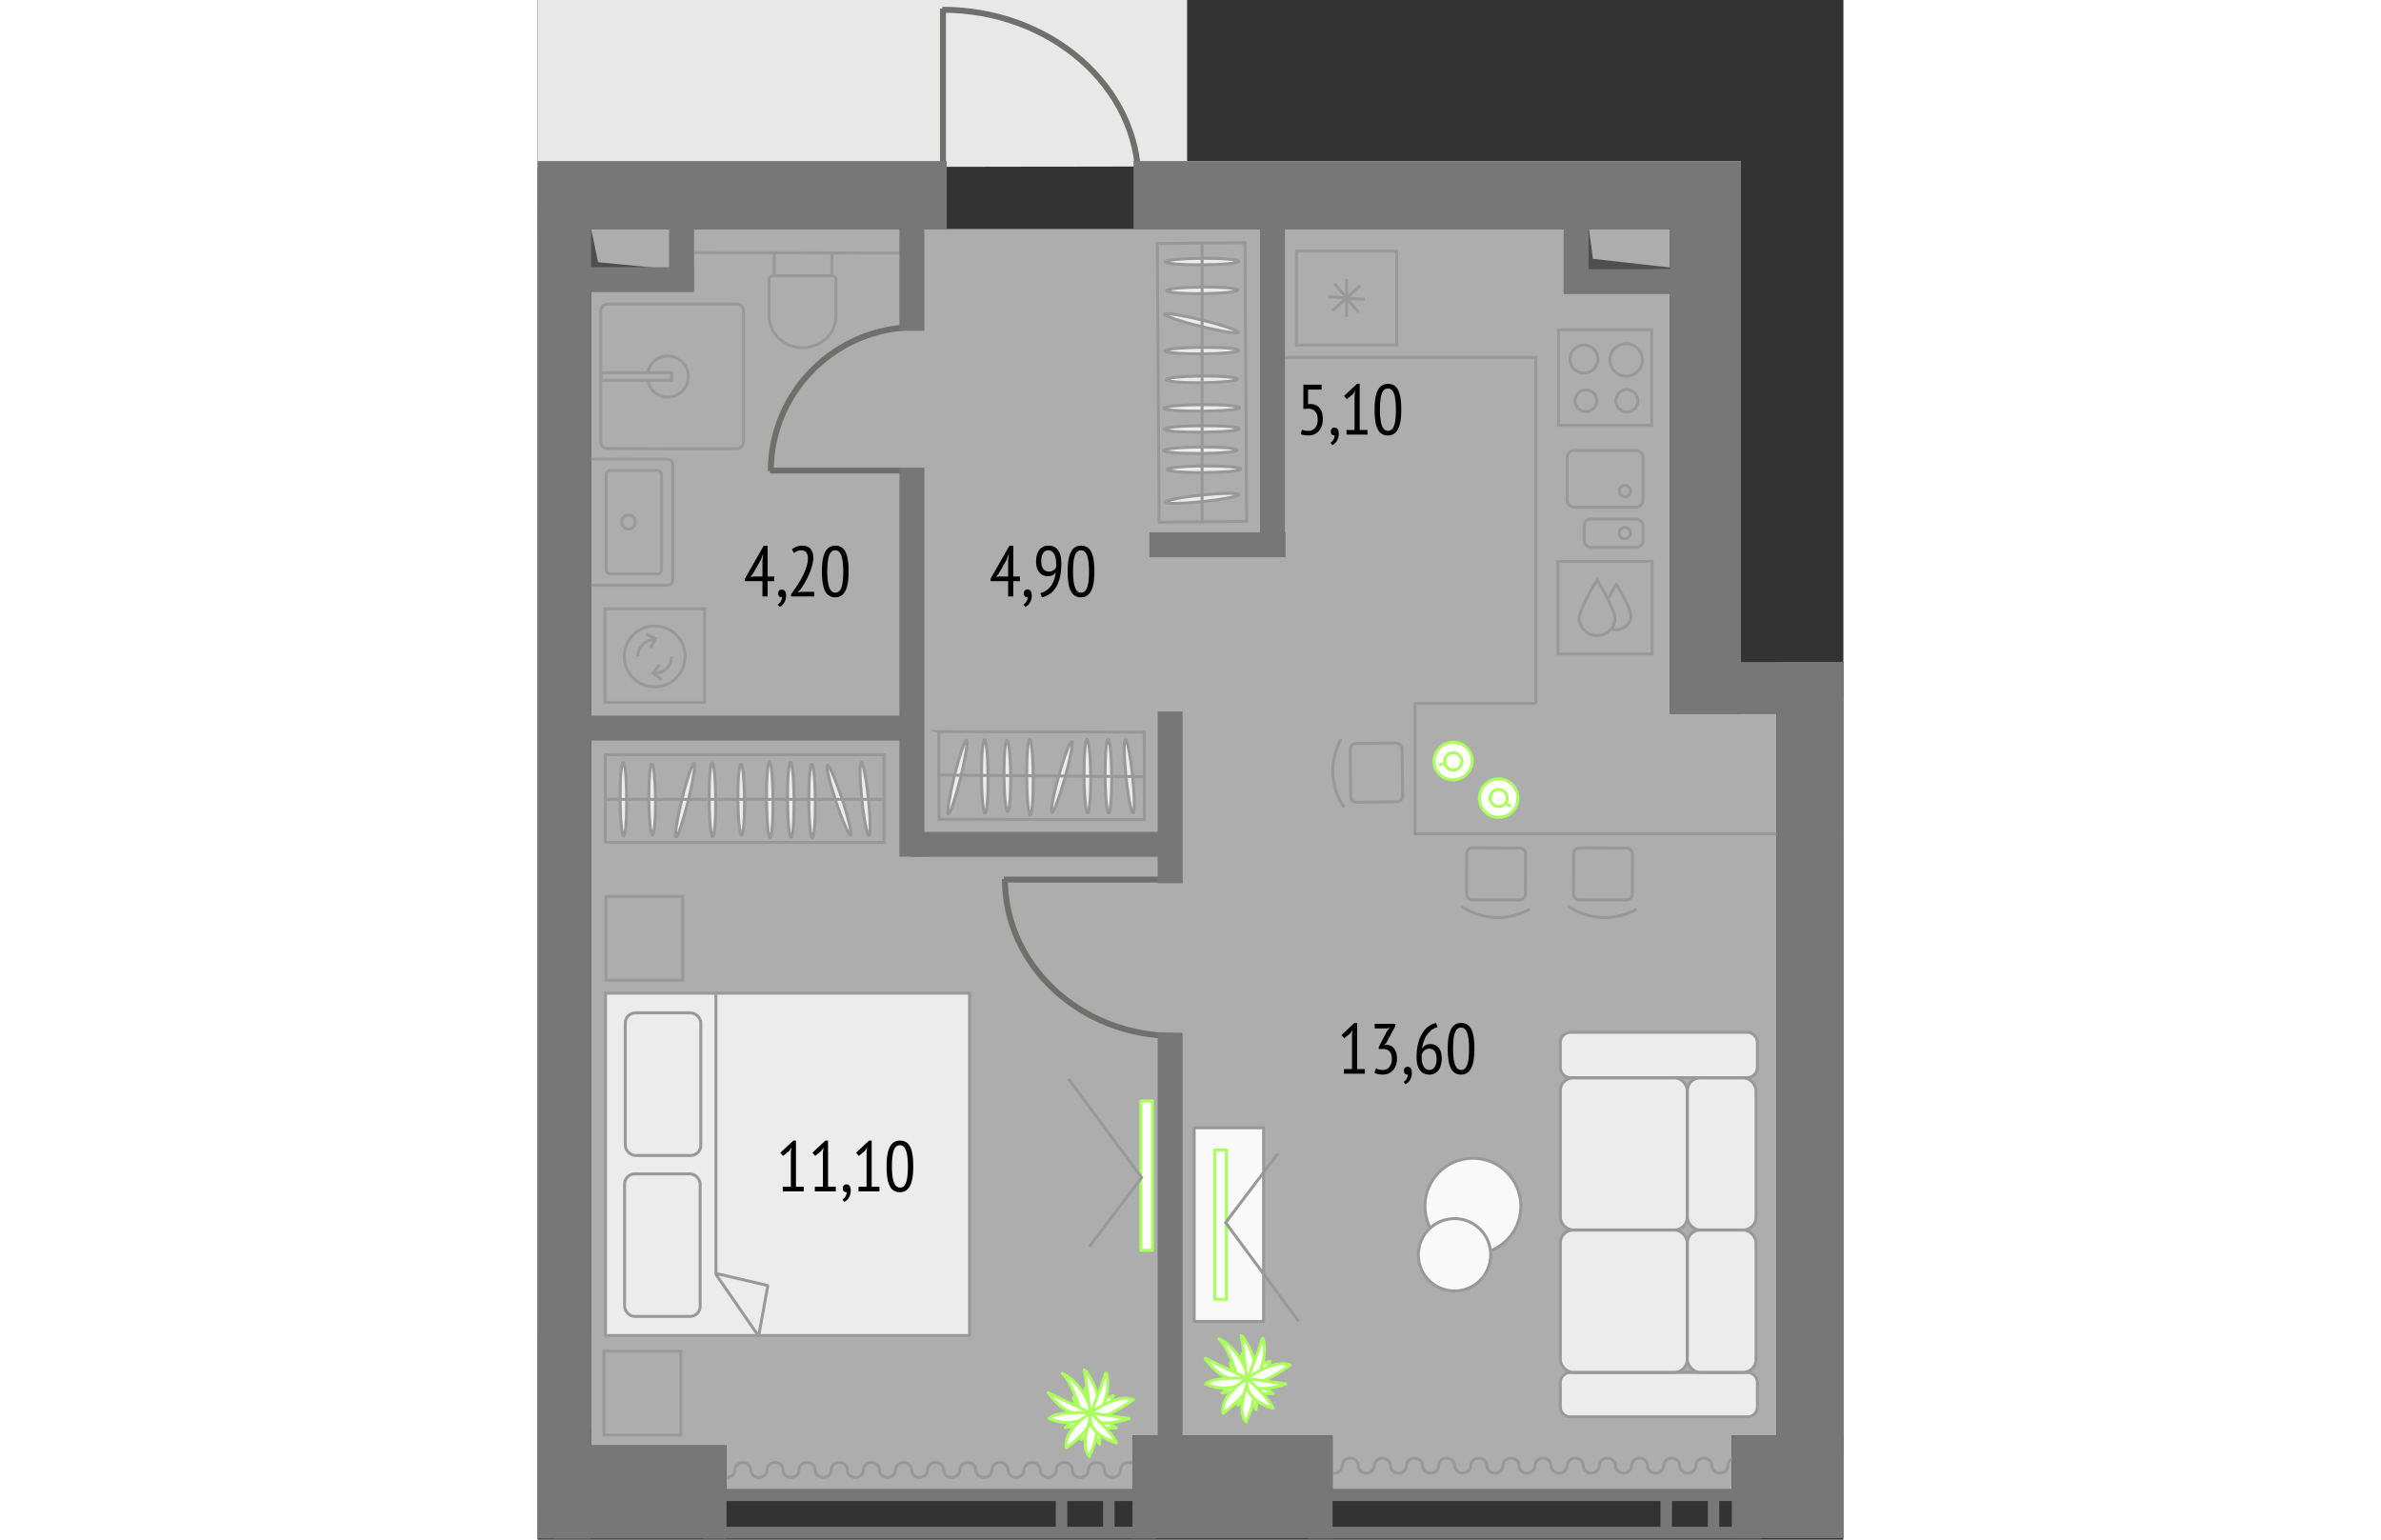 <svg version="1.1" xmlns="http://www.w3.org/2000/svg" xmlns:xlink="http://www.w3.org/1999/xlink" viewBox="234.602 225.839 109.898 129.58" width="883" height="571"><rect x="234.602" y="225.839" width="109.898" height="129.58" fill="#333333" stroke="none"/><path fill="none" d="M234.602 355.419v-129.58h54.663v13.554h46.615v42.166l8.62-.004v73.864H234.602z"></path><path fill="#ffffff" d="M239.109 347.487V245.114h90.798v40.798h5.973v-.012h2.98v60.757h-3.755v4.52H301.51v-4.52h-16.838v4.52H250.5v-3.69h-11.391z" fill-opacity=".6"></path><clipPath id="a"><path fill="none" d="M234.602 355.419v-129.58h54.663v13.554h46.615v42.166l8.62-.004v73.864H234.602z"></path></clipPath><g clip-path="url(#a)"><defs><clipPath></clipPath><clipPath></clipPath><clipPath></clipPath><clipPath></clipPath><clipPath></clipPath></defs><g data-name="Layer 3"><g data-name="Layer 1"><path fill="#e8e8e8" d="M693.12 150.707h-7.299v-19.908h-73.643v35.17H579.57v-36.497h-48.134v-7.631H378.944v5.308h-58.092v36.166h-64.574v-20.898h-93.675v70.707l1 3.408v23.532l518.156-.907v-31.275h11.361v-57.175z"></path><path fill="#777" d="M299.395 351.176h38.157v.99h-38.157zm0 3.152h38.157v.991h-38.157z"></path><path fill="#777" d="M329.108 351.921h.963v2.823h-.963zm3.981.052h.963v2.823h-.963zm-84.587-.797h38.156v.99h-38.156zm0 3.152h38.156v.991h-38.156z"></path><path fill="#777" d="M278.214 351.921h.963v2.823h-.963zm3.981.052h.963v2.823h-.963z"></path><path fill="#ececec" d="M240.322 309.424h30.636v28.811h-30.636z"></path><path fill="none" stroke="#999" stroke-miterlimit="10" stroke-width=".25" d="M240.322 309.424h30.636v28.811h-30.636z"></path><rect x="241.925" y="324.632" width="6.36" height="12" rx=".857" ry=".857" fill="none" stroke="#999" stroke-miterlimit="10" stroke-width=".25"></rect><rect x="241.981" y="311.083" width="6.36" height="12" rx=".857" ry=".857" fill="none" stroke="#999" stroke-miterlimit="10" stroke-width=".25"></rect><path fill="none" stroke="#999" stroke-linejoin="bevel" stroke-width=".25" d="M249.612 309.535v23.558l3.594 5.198.775-4.258-4.258-.996"></path><path fill="none" stroke="#999" stroke-miterlimit="10" stroke-width=".25" d="m246.47 247.093 19.467.046m-6.473 6.415-.18.314m.391-.973-.21.659m-.181.314-.394.473m.82-1.869-.035.423m.035-3.633v3.21m-.035-3.323.035.114m-.222-.211.187.097m-.192-.101.005.003m-1.101 5.659-.335.17m.838-.54-.504.37m-.334.17-.703.197m0 0-.45.034m2.584-6.063h-5.099m2.515 6.063-.45-.034m0 0-.703-.197m0 0-.335-.17m-.001 0-.503-.37m0 0-.39-.472m-.001 0-.183-.314m0-.001-.122-.31m0-.001-.087-.347m.001 0-.038-.423m0 0v-3.21m0 0 .035-.114m0 .001.187-.097m.001 0 .007-.003m0-.001h.068m4.989-1.949v1.929m-4.858-1.929v1.929m-8.536 25.686v-9.855m0 0-.11-.27m0 .001-.266-.113m-.001.001h-6.747m0 0-.269.112m0 0-.111.268m0 9.856.111.27m0-.001.269.112m0 0h6.747m0 0 .266-.112m.001 0 .11-.269m-.944-.957v-7.94m-.376-.385h-3.916m-.377.384v7.94m.377.385h3.915m.001-8.709c.206 0 .376.172.376.384m-4.669 0c0-.212.17-.384.377-.384m0 8.709a.381.381 0 0 1-.377-.384m4.669 0c0 .212-.17.384-.377.384m-2.401-3.781a.572.572 0 0 0 .567-.573.568.568 0 1 0-1.134 0 .57.57 0 0 0 .567.573m54.345-14.432h22.01v29.113m1.904-31.451h7.845v8.044h-7.845z"></path><path d="M326.257 258.617a.947.947 0 0 0 0 1.892.945.945 0 1 0 0-1.892m-.04-3.857a1.37 1.37 0 1 0-.001 2.74 1.37 1.37 0 0 0 .001-2.74m-3.359 3.889a.914.914 0 1 0 .001 1.827.914.914 0 0 0 0-1.827m-.199-3.76a1.174 1.174 0 1 0 0 2.349 1.174 1.174 0 0 0 0-2.35m-70.725 8.145v-11.02a.575.575 0 0 0-.576-.575H240.49a.575.575 0 0 0-.576.575v10.997c0 .316.251.573.568.576 2.022.014 8.868.06 10.888.023a.575.575 0 0 0 .565-.576Z" fill="none" stroke="#999" stroke-miterlimit="10" stroke-width=".25"></path><path d="M243.876 257.184a1.723 1.723 0 1 1 0 .693" fill="none" stroke="#999" stroke-miterlimit="10" stroke-width=".25"></path><path fill="none" stroke="#999" stroke-miterlimit="10" stroke-width=".25" d="M239.933 257.209h5.952v.641h-5.952z"></path><rect x="321.246" y="263.753" width="6.387" height="4.769" rx=".577" ry=".577" fill="none" stroke="#999" stroke-miterlimit="10" stroke-width=".25"></rect><rect x="322.679" y="269.517" width="4.954" height="2.393" rx=".577" ry=".577" fill="none" stroke="#999" stroke-miterlimit="10" stroke-width=".25"></rect><path d="M326.098 267.651a.478.478 0 1 0 0-.955.478.478 0 0 0 0 .955Zm0 3.526a.478.478 0 1 0 0-.956.478.478 0 0 0 0 .956Zm-85.832 5.897h8.388v7.876h-8.388z" fill="none" stroke="#999" stroke-miterlimit="10" stroke-width=".25"></path><path d="M247.018 281.083a2.558 2.558 0 1 1-5.116 0 2.558 2.558 0 0 1 5.116 0Z" fill="none" stroke="#999" stroke-miterlimit="10" stroke-width=".25"></path><path d="M243.038 281.083c0-.785.637-1.422 1.422-1.422m1.422 1.422c0 .785-.637 1.422-1.422 1.422" fill="none" stroke="#999" stroke-miterlimit="10" stroke-width=".25"></path><path fill="none" stroke="#999" stroke-miterlimit="10" stroke-width=".25" d="m243.73 279.186.792.397-.397.792m.919 2.657-.712-.527.527-.712m75.62-8.704h7.922v7.789h-7.922z"></path><path d="M325.28 277.884c0 .796-.676 1.44-1.508 1.44s-1.51-.644-1.51-1.44 1.51-3.242 1.51-3.242 1.509 2.446 1.509 3.242Z" fill="none" stroke="#999" stroke-miterlimit="10" stroke-width=".25"></path><path d="M324.685 276.27c.334-.647.704-1.247.704-1.247s1.227 1.99 1.227 2.637c0 .648-.55 1.173-1.227 1.173a1.28 1.28 0 0 1-.422-.071m-26.497-31.793h8.435v7.91h-8.435zm4.217 2.353v3.205m-1.011-2.814 2.021 2.423m-2.177-.163 2.334-2.097m-2.707.934 3.08.23" fill="none" stroke="#999" stroke-miterlimit="10" stroke-width=".25"></path><path d="M301.64 349.817c.374 0 .676-.282.676-.63 0-.347.303-.63.677-.63.373 0 .676.283.676.63 0 .348.303.63.677.63.373 0 .676-.282.676-.63 0-.347.303-.63.676-.63.374 0 .677.283.677.63 0 .348.303.63.676.63.374 0 .676-.282.676-.63 0-.347.303-.63.677-.63.373 0 .676.283.676.63 0 .348.303.63.677.63.373 0 .676-.282.676-.63 0-.347.303-.63.676-.63.374 0 .677.283.677.63 0 .348.303.63.676.63.374 0 .677-.282.677-.63 0-.347.302-.63.676-.63.373 0 .676.283.676.63 0 .348.303.63.677.63.373 0 .676-.282.676-.63 0-.347.303-.63.676-.63.374 0 .677.283.677.63 0 .348.303.63.676.63.374 0 .677-.282.677-.63 0-.347.302-.63.676-.63.374 0 .676.283.676.63 0 .348.303.63.677.63.373 0 .676-.282.676-.63 0-.347.303-.63.676-.63.374 0 .677.283.677.63 0 .348.303.63.676.63.374 0 .677-.282.677-.63 0-.347.302-.63.676-.63s.676.283.676.63c0 .348.303.63.677.63.373 0 .676-.282.676-.63 0-.347.303-.63.677-.63.373 0 .676.283.676.63 0 .348.303.63.676.63.374 0 .677-.282.677-.63 0-.347.302-.63.676-.63s.676.283.676.63c0 .348.303.63.677.63.373 0 .676-.282.676-.63 0-.347.303-.63.677-.63.373 0 .676.283.676.63 0 .348.303.63.676.63.374 0 .677-.282.677-.63 0-.347.303-.63.676-.63.374 0 .676.283.676.63m-85.613.996c.374 0 .676-.282.676-.63 0-.347.303-.63.677-.63.373 0 .676.283.676.63 0 .348.303.63.677.63.373 0 .676-.282.676-.63 0-.347.303-.63.676-.63.374 0 .677.283.677.63 0 .348.303.63.676.63.374 0 .676-.282.676-.63 0-.347.303-.63.677-.63.373 0 .676.283.676.63 0 .348.303.63.677.63.373 0 .676-.282.676-.63 0-.347.303-.63.676-.63.374 0 .677.283.677.63 0 .348.303.63.676.63.374 0 .676-.282.676-.63 0-.347.303-.63.677-.63.373 0 .676.283.676.63 0 .348.303.63.677.63.373 0 .676-.282.676-.63 0-.347.303-.63.676-.63.374 0 .677.283.677.63 0 .348.303.63.676.63.374 0 .677-.282.677-.63 0-.347.302-.63.676-.63.373 0 .676.283.676.63 0 .348.303.63.677.63.373 0 .676-.282.676-.63 0-.347.303-.63.676-.63.374 0 .677.283.677.63 0 .348.303.63.676.63.374 0 .677-.282.677-.63 0-.347.302-.63.676-.63s.676.283.676.63c0 .348.303.63.677.63.373 0 .676-.282.676-.63 0-.347.303-.63.677-.63.373 0 .676.283.676.63 0 .348.303.63.676.63.374 0 .677-.282.677-.63 0-.347.302-.63.676-.63s.676.283.676.63c0 .348.303.63.677.63.373 0 .676-.282.676-.63 0-.347.303-.63.677-.63.373 0 .676.283.676.63 0 .348.303.63.676.63.374 0 .677-.282.677-.63 0-.347.303-.63.676-.63.374 0 .676.283.676.63" fill="none" stroke="#989898" stroke-linecap="round" stroke-linejoin="round" stroke-width=".25"></path><path fill="none" stroke="#989898" stroke-miterlimit="10" stroke-width=".25" d="m294.133 246.267.148 23.454-7.374.067-.147-23.454 7.373-.067z"></path><path d="M293.685 260.15c.001.152-1.431.283-3.2.295-1.76.012-3.194-.099-3.195-.254-.001-.143 1.421-.282 3.19-.295 1.77-.012 3.204.1 3.205.254" fill="#ececec"></path><path d="M293.685 260.15c.001.152-1.431.283-3.2.295-1.76.012-3.194-.099-3.195-.254-.001-.143 1.421-.282 3.19-.295 1.77-.012 3.204.1 3.205.254Z" fill="none" stroke="#989898" stroke-miterlimit="10" stroke-width=".25"></path><path d="M293.496 257.744c.001.155-1.335.283-2.989.307-1.664.01-3-.101-3.002-.256 0-.155 1.334-.294 2.998-.307 1.654-.01 2.992.1 2.993.256" fill="#ececec"></path><path d="M293.496 257.744c.001.155-1.335.283-2.989.307-1.664.01-3-.101-3.002-.256 0-.155 1.334-.294 2.998-.307 1.654-.01 2.992.1 2.993.256Z" fill="none" stroke="#989898" stroke-miterlimit="10" stroke-width=".25"></path><path d="M293.604 255.324c.001.155-1.394.286-3.095.295-1.71.013-3.107-.098-3.108-.253 0-.143 1.394-.283 3.104-.295 1.704-.013 3.098.101 3.1.253" fill="#ececec"></path><path d="M293.604 255.324c.001.155-1.394.286-3.095.295-1.71.013-3.107-.098-3.108-.253 0-.143 1.394-.283 3.104-.295 1.704-.013 3.098.101 3.1.253Z" fill="none" stroke="#989898" stroke-miterlimit="10" stroke-width=".25"></path><path d="M293.52 250.251c0 .155-1.336.283-2.99.307-1.664.01-3-.1-3.002-.256 0-.155 1.334-.294 2.998-.307 1.654-.01 2.992.101 2.993.256" fill="#ececec"></path><path d="M293.52 250.251c0 .155-1.336.283-2.99.307-1.664.01-3-.1-3.002-.256 0-.155 1.334-.294 2.998-.307 1.654-.01 2.992.101 2.993.256Z" fill="none" stroke="#989898" stroke-miterlimit="10" stroke-width=".25"></path><path d="M293.627 247.832c.001.155-1.394.286-3.095.295-1.71.013-3.107-.098-3.108-.253 0-.143 1.394-.283 3.104-.295 1.704-.013 3.098.1 3.1.253" fill="#ececec"></path><path d="M293.627 247.832c.001.155-1.394.286-3.095.295-1.71.013-3.107-.098-3.108-.253 0-.143 1.394-.283 3.104-.295 1.704-.013 3.098.1 3.1.253Z" fill="none" stroke="#989898" stroke-miterlimit="10" stroke-width=".25"></path><path d="M293.584 253.808c-.029.143-1.452-.077-3.167-.494-1.724-.43-3.093-.892-3.064-1.035.037-.144 1.452.079 3.167.494 1.722.429 3.091.89 3.064 1.035" fill="#ececec"></path><path d="M293.584 253.808c-.029.143-1.452-.077-3.167-.494-1.724-.43-3.093-.892-3.064-1.035.037-.144 1.452.079 3.167.494 1.722.429 3.091.89 3.064 1.035Z" fill="none" stroke="#989898" stroke-miterlimit="10" stroke-width=".25"></path><path d="M293.658 261.92c.001.152-1.42.283-3.16.295-1.75.012-3.165-.1-3.166-.253 0-.155 1.411-.283 3.161-.295 1.74-.013 3.164.098 3.165.253" fill="#ececec"></path><path d="M293.658 261.92c.001.152-1.42.283-3.16.295-1.75.012-3.165-.1-3.166-.253 0-.155 1.411-.283 3.161-.295 1.74-.013 3.164.098 3.165.253Z" fill="none" stroke="#989898" stroke-miterlimit="10" stroke-width=".25"></path><path d="M293.477 263.712c.001.152-1.38.283-3.095.295-1.71.01-3.097-.1-3.098-.253.001-.143 1.384-.286 3.094-.295 1.714-.013 3.098.098 3.1.253" fill="#ececec"></path><path d="M293.477 263.712c.001.152-1.38.283-3.095.295-1.71.01-3.097-.1-3.098-.253.001-.143 1.384-.286 3.094-.295 1.714-.013 3.098.098 3.1.253Z" fill="none" stroke="#989898" stroke-miterlimit="10" stroke-width=".25"></path><path d="M293.783 265.31c0 .152-1.382.283-3.095.304-1.71.012-3.105-.11-3.106-.253-.001-.152 1.392-.295 3.105-.307 1.7-.01 3.095.101 3.096.256" fill="#ececec"></path><path d="M293.783 265.31c0 .152-1.382.283-3.095.304-1.71.012-3.105-.11-3.106-.253-.001-.152 1.392-.295 3.105-.307 1.7-.01 3.095.101 3.096.256Z" fill="none" stroke="#989898" stroke-miterlimit="10" stroke-width=".25"></path><path d="M293.6 267.461c.016.151-1.348.414-3.052.598-1.7.175-3.1.187-3.116.044-.015-.15 1.357-.425 3.062-.6 1.692-.173 3.09-.196 3.106-.042" fill="#ececec"></path><path d="M293.6 267.461c.016.151-1.348.414-3.052.598-1.7.175-3.1.187-3.116.044-.015-.15 1.357-.425 3.062-.6 1.692-.173 3.09-.196 3.106-.042Zm-3.073 2.394V246.27m-50.221 43.09h23.454v7.373h-23.454z" fill="none" stroke="#989898" stroke-miterlimit="10" stroke-width=".25"></path><path d="M254.121 289.956c.152 0 .283 1.431.295 3.2.012 1.76-.099 3.194-.254 3.195-.143.001-.282-1.42-.295-3.19-.012-1.77.1-3.204.254-3.205" fill="#ececec"></path><path d="M254.121 289.956c.152 0 .283 1.431.295 3.2.012 1.76-.099 3.194-.254 3.195-.143.001-.282-1.42-.295-3.19-.012-1.77.1-3.204.254-3.205Z" fill="none" stroke="#989898" stroke-miterlimit="10" stroke-width=".25"></path><path d="M251.715 290.145c.155 0 .283 1.335.307 2.99.01 1.663-.101 3-.256 3.001-.155.001-.294-1.334-.307-2.998-.01-1.654.1-2.992.256-2.993" fill="#ececec"></path><path d="M251.715 290.145c.155 0 .283 1.335.307 2.99.01 1.663-.101 3-.256 3.001-.155.001-.294-1.334-.307-2.998-.01-1.654.1-2.992.256-2.993Z" fill="none" stroke="#989898" stroke-miterlimit="10" stroke-width=".25"></path><path d="M249.295 290.037c.155 0 .286 1.394.295 3.095.013 1.711-.098 3.107-.253 3.108-.143.001-.283-1.394-.295-3.104-.013-1.704.101-3.098.253-3.099" fill="#ececec"></path><path d="M249.295 290.037c.155 0 .286 1.394.295 3.095.013 1.711-.098 3.107-.253 3.108-.143.001-.283-1.394-.295-3.104-.013-1.704.101-3.098.253-3.099Z" fill="none" stroke="#989898" stroke-miterlimit="10" stroke-width=".25"></path><path d="M244.222 290.122c.155-.001.283 1.335.307 2.989.01 1.664-.1 3.001-.256 3.002-.155.001-.294-1.334-.307-2.998-.01-1.654.101-2.992.256-2.993" fill="#ececec"></path><path d="M244.222 290.122c.155-.001.283 1.335.307 2.989.01 1.664-.1 3.001-.256 3.002-.155.001-.294-1.334-.307-2.998-.01-1.654.101-2.992.256-2.993Z" fill="none" stroke="#989898" stroke-miterlimit="10" stroke-width=".25"></path><path d="M241.803 290.014c.155-.001.286 1.394.295 3.095.013 1.711-.098 3.107-.253 3.108-.143.001-.283-1.394-.295-3.104-.013-1.704.101-3.098.253-3.099" fill="#ececec"></path><path d="M241.803 290.014c.155-.001.286 1.394.295 3.095.013 1.711-.098 3.107-.253 3.108-.143.001-.283-1.394-.295-3.104-.013-1.704.101-3.098.253-3.099Z" fill="none" stroke="#989898" stroke-miterlimit="10" stroke-width=".25"></path><path d="M247.779 290.057c.143.029-.077 1.452-.494 3.167-.43 1.724-.892 3.093-1.035 3.064-.144-.037.079-1.452.494-3.167.429-1.722.89-3.091 1.035-3.064" fill="#ececec"></path><path d="M247.779 290.057c.143.029-.077 1.452-.494 3.167-.43 1.724-.892 3.093-1.035 3.064-.144-.037.079-1.452.494-3.167.429-1.722.89-3.091 1.035-3.064Z" fill="none" stroke="#989898" stroke-miterlimit="10" stroke-width=".25"></path><path d="M255.89 289.983c.152 0 .283 1.421.295 3.161.012 1.75-.099 3.164-.253 3.165-.155.001-.283-1.41-.295-3.16-.013-1.74.098-3.165.253-3.166" fill="#ececec"></path><path d="M255.89 289.983c.152 0 .283 1.421.295 3.161.012 1.75-.099 3.164-.253 3.165-.155.001-.283-1.41-.295-3.16-.013-1.74.098-3.165.253-3.166Z" fill="none" stroke="#989898" stroke-miterlimit="10" stroke-width=".25"></path><path d="M257.683 290.164c.152 0 .283 1.381.295 3.095.01 1.71-.1 3.097-.253 3.098-.143 0-.286-1.384-.295-3.094-.013-1.714.098-3.098.253-3.099" fill="#ececec"></path><path d="M257.683 290.164c.152 0 .283 1.381.295 3.095.01 1.71-.1 3.097-.253 3.098-.143 0-.286-1.384-.295-3.094-.013-1.714.098-3.098.253-3.099Z" fill="none" stroke="#989898" stroke-miterlimit="10" stroke-width=".25"></path><path d="M258.993 290.237c.144-.048.694 1.228 1.24 2.852.538 1.624.85 2.988.714 3.033-.144.048-.708-1.233-1.246-2.86-.532-1.616-.855-2.976-.708-3.025" fill="#ececec"></path><path d="M258.993 290.237c.144-.048.694 1.228 1.24 2.852.538 1.624.85 2.988.714 3.033-.144.048-.708-1.233-1.246-2.86-.532-1.616-.855-2.976-.708-3.025Z" fill="none" stroke="#989898" stroke-miterlimit="10" stroke-width=".25"></path><path d="M261.847 290c.151-.017.414 1.347.598 3.051.175 1.701.187 3.101.044 3.116-.15.015-.425-1.357-.6-3.062-.173-1.692-.196-3.09-.042-3.106" fill="#ececec"></path><path d="M261.847 290c.151-.017.414 1.347.598 3.051.175 1.701.187 3.101.044 3.116-.15.015-.425-1.357-.6-3.062-.173-1.692-.196-3.09-.042-3.106Zm1.979 3.114H240.24m28.13-5.703 17.289.041.013 7.374-17.288-.042-.013-7.373z" fill="none" stroke="#989898" stroke-miterlimit="10" stroke-width=".25"></path><path d="M276.02 288.048c.152 0 .283 1.431.295 3.2.012 1.76-.1 3.194-.254 3.195-.143.001-.282-1.42-.295-3.19-.012-1.77.099-3.204.254-3.205" fill="#ececec"></path><path d="M276.02 288.048c.152 0 .283 1.431.295 3.2.012 1.76-.1 3.194-.254 3.195-.143.001-.282-1.42-.295-3.19-.012-1.77.099-3.204.254-3.205Z" fill="none" stroke="#989898" stroke-miterlimit="10" stroke-width=".25"></path><path d="M274.111 288.154c.155 0 .283 1.335.307 2.99.01 1.663-.101 3-.256 3.001-.155.001-.294-1.334-.307-2.998-.01-1.654.101-2.992.256-2.993" fill="#ececec"></path><path d="M274.111 288.154c.155 0 .283 1.335.307 2.99.01 1.663-.101 3-.256 3.001-.155.001-.294-1.334-.307-2.998-.01-1.654.101-2.992.256-2.993Z" fill="none" stroke="#989898" stroke-miterlimit="10" stroke-width=".25"></path><path d="M272.217 288.102c.155-.001.286 1.394.295 3.095.013 1.71-.098 3.107-.253 3.108-.143 0-.283-1.394-.295-3.104-.013-1.704.101-3.098.253-3.1" fill="#ececec"></path><path d="M272.217 288.102c.155-.001.286 1.394.295 3.095.013 1.71-.098 3.107-.253 3.108-.143 0-.283-1.394-.295-3.104-.013-1.704.101-3.098.253-3.1Z" fill="none" stroke="#989898" stroke-miterlimit="10" stroke-width=".25"></path><path d="M270.7 288.122c.143.029-.077 1.452-.494 3.167-.43 1.724-.892 3.093-1.035 3.064-.144-.037.08-1.452.494-3.167.43-1.722.891-3.091 1.035-3.064" fill="#ececec"></path><path d="M270.7 288.122c.143.029-.077 1.452-.494 3.167-.43 1.724-.892 3.093-1.035 3.064-.144-.037.08-1.452.494-3.167.43-1.722.891-3.091 1.035-3.064Z" fill="none" stroke="#989898" stroke-miterlimit="10" stroke-width=".25"></path><path d="M279.555 288.26c.146.042-.11 1.407-.572 3.057-.465 1.646-.955 2.948-1.101 2.907-.138-.041.108-1.41.572-3.055.462-1.65.952-2.95 1.1-2.908" fill="#ececec"></path><path d="M279.555 288.26c.146.042-.11 1.407-.572 3.057-.465 1.646-.955 2.948-1.101 2.907-.138-.041.108-1.41.572-3.055.462-1.65.952-2.95 1.1-2.908Z" fill="none" stroke="#989898" stroke-miterlimit="10" stroke-width=".25"></path><path d="M280.848 288.061c.152 0 .283 1.381.304 3.095.012 1.71-.11 3.105-.253 3.106-.152.001-.295-1.392-.307-3.105-.01-1.7.101-3.095.256-3.096" fill="#ececec"></path><path d="M280.848 288.061c.152 0 .283 1.381.304 3.095.012 1.71-.11 3.105-.253 3.106-.152.001-.295-1.392-.307-3.105-.01-1.7.101-3.095.256-3.096Z" fill="none" stroke="#989898" stroke-miterlimit="10" stroke-width=".25"></path><path d="M282.618 288.075c.152 0 .283 1.381.304 3.095.012 1.71-.11 3.105-.253 3.106-.152.001-.295-1.392-.307-3.105-.01-1.7.1-3.095.256-3.096" fill="#ececec"></path><path d="M282.618 288.075c.152 0 .283 1.381.304 3.095.012 1.71-.11 3.105-.253 3.106-.152.001-.295-1.392-.307-3.105-.01-1.7.1-3.095.256-3.096Z" fill="none" stroke="#989898" stroke-miterlimit="10" stroke-width=".25"></path><path d="M284.078 288.092c.15-.016.414 1.348.598 3.052.175 1.7.187 3.1.044 3.116-.151.015-.425-1.357-.601-3.062-.172-1.692-.195-3.09-.041-3.106" fill="#ececec"></path><path d="M284.078 288.092c.15-.016.414 1.348.598 3.052.175 1.7.187 3.1.044 3.116-.151.015-.425-1.357-.601-3.062-.172-1.692-.195-3.09-.041-3.106Z" fill="none" stroke="#989898" stroke-miterlimit="10" stroke-width=".25"></path><path fill="#ececec" d="m285.724 291.207-17.255-.14"></path><path fill="none" stroke="#989898" stroke-miterlimit="10" stroke-width=".25" d="m285.724 291.207-17.255-.14"></path><path d="m280.648 343.526.038-.844.696 1.248s-.509.565-.565.587c-.056.022-.17-.99-.17-.99" fill="#fff"></path><path d="m280.648 343.526.038-.844.696 1.248s-.509.565-.565.587c-.056.022-.17-.99-.17-.99Z" fill="none" stroke="#aaff5b" stroke-linecap="round" stroke-linejoin="round" stroke-width=".25"></path><path d="m279.937 344.467-.233-1.024.883.806s-.348.58-.65.218" fill="#fff"></path><path d="m279.937 344.467-.233-1.024.883.806s-.348.58-.65.218Z" fill="none" stroke="#aaff5b" stroke-linecap="round" stroke-linejoin="round" stroke-width=".25"></path><path d="M280.736 346.016s-.93-3.663-1.981-4.597c0 0 2.146.815 2.752 4.329 0 0-.028.724-.771.268" fill="#fff"></path><path d="M280.736 346.016s-.93-3.663-1.981-4.597c0 0 2.146.815 2.752 4.329 0 0-.028.724-.771.268Z" fill="none" stroke="#aaff5b" stroke-linecap="round" stroke-linejoin="round" stroke-width=".25"></path><path fill="#fff" d="m282.716 344.109.34-.8-.832.256-.216.51.708.034z"></path><path fill="none" stroke="#aaff5b" stroke-linecap="round" stroke-linejoin="round" stroke-width=".25" d="m282.716 344.109.34-.8-.832.256-.216.51.708.034z"></path><path d="m279.848 345.844-.833.138 1.074-.941s.66.379.693.429c.033.05-.934.374-.934.374" fill="#fff"></path><path d="m279.848 345.844-.833.138 1.074-.941s.66.379.693.429c.033.05-.934.374-.934.374Z" fill="none" stroke="#aaff5b" stroke-linecap="round" stroke-linejoin="round" stroke-width=".25"></path><path fill="#fff" d="M280.351 346.13v.87l.665-.56v-.556l-.665.247z"></path><path fill="none" stroke="#aaff5b" stroke-linecap="round" stroke-linejoin="round" stroke-width=".25" d="M280.351 346.13v.87l.665-.56v-.556l-.665.247z"></path><path d="m282.596 345.57.718.445h-1.43s-.245-.72-.236-.78c.007-.06.948.335.948.335" fill="#fff"></path><path d="m282.596 345.57.718.445h-1.43s-.245-.72-.236-.78c.007-.06.948.335.948.335Z" fill="none" stroke="#aaff5b" stroke-linecap="round" stroke-linejoin="round" stroke-width=".25"></path><path d="m281.99 346.326-.104 1.045-.581-1.045s.514-.439.685 0" fill="#fff"></path><path d="m281.99 346.326-.104 1.045-.581-1.045s.514-.439.685 0Z" fill="none" stroke="#aaff5b" stroke-linecap="round" stroke-linejoin="round" stroke-width=".25"></path><path d="M280.617 341.18c-.107-.42 2.028 2.423.956 4.335-.498.888-.65-3.133-.956-4.334" fill="#fff"></path><path d="M280.617 341.18c-.107-.42 2.028 2.423.956 4.335-.498.888-.65-3.133-.956-4.334Z" fill="none" stroke="#aaff5b" stroke-linecap="round" stroke-linejoin="round" stroke-width=".25"></path><path d="M282.403 341.419c.104-.389.743 2.335-1.162 4.022-.762.674.842-2.824 1.162-4.022" fill="#fff"></path><path d="M282.403 341.419c.104-.389.743 2.335-1.162 4.022-.762.674.842-2.824 1.162-4.022Z" fill="none" stroke="#aaff5b" stroke-linecap="round" stroke-linejoin="round" stroke-width=".25"></path><path d="m281.133 344.754-3.547-1.7s1.552 2.426 3.547 1.7" fill="#fff"></path><path d="m281.133 344.754-3.547-1.7s1.552 2.426 3.547 1.7Z" fill="none" stroke="#aaff5b" stroke-linecap="round" stroke-linejoin="round" stroke-width=".25"></path><path d="M281.133 344.754c.187 1.353 3.618-1.122 3.618-1.122-1.346-.584-3.618 1.122-3.618 1.122" fill="#fff"></path><path d="M281.133 344.754h0c.187 1.353 3.618-1.122 3.618-1.122-1.346-.584-3.618 1.122-3.618 1.122Z" fill="none" stroke="#aaff5b" stroke-linecap="round" stroke-linejoin="round" stroke-width=".25"></path><path d="M281.133 344.754s-2.89-.197-3.488.47c0 0 2.117 1.023 3.488-.47" fill="#fff"></path><path d="M281.133 344.754s-2.89-.197-3.488.47c0 0 2.117 1.023 3.488-.47Z" fill="none" stroke="#aaff5b" stroke-linecap="round" stroke-linejoin="round" stroke-width=".25"></path><path d="M281.133 344.754s-2.327 1.404-2.034 2.935c0 0 2.397-1.674 2.21-2.857 0 0-1.202 2.532-.273 3.588 0 0 1.435-2.943.097-3.666" fill="#fff"></path><path d="M281.133 344.754s-2.327 1.404-2.034 2.935c0 0 2.397-1.674 2.21-2.857 0 0-1.202 2.532-.273 3.588 0 0 1.435-2.943.097-3.666Z" fill="none" stroke="#aaff5b" stroke-linecap="round" stroke-linejoin="round" stroke-width=".25"></path><path d="m281.133 344.754 3.255.47s-3.121 1.113-3.255-.47" fill="#fff"></path><path d="m281.133 344.754 3.255.47s-3.121 1.113-3.255-.47Z" fill="none" stroke="#aaff5b" stroke-linecap="round" stroke-linejoin="round" stroke-width=".25"></path><path d="M281.133 344.764s1.853 1.614 2.18 2.504c0 0-2.566-.646-2.18-2.504" fill="#fff"></path><path d="M281.133 344.764s1.853 1.614 2.18 2.504c0 0-2.566-.646-2.18-2.504Z" fill="none" stroke="#aaff5b" stroke-linecap="round" stroke-linejoin="round" stroke-width=".25"></path><path d="m293.836 340.623.04-.844.695 1.248s-.509.565-.565.587c-.056.022-.17-.99-.17-.99" fill="#fff"></path><path d="m293.836 340.623.04-.844.695 1.248s-.509.565-.565.587c-.056.022-.17-.99-.17-.99Z" fill="none" stroke="#aaff5b" stroke-linecap="round" stroke-linejoin="round" stroke-width=".25"></path><path d="m293.126 341.564-.233-1.024.883.806s-.348.58-.65.218" fill="#fff"></path><path d="m293.126 341.564-.233-1.024.883.806s-.348.58-.65.218Z" fill="none" stroke="#aaff5b" stroke-linecap="round" stroke-linejoin="round" stroke-width=".25"></path><path d="M293.925 343.113s-.93-3.663-1.981-4.597c0 0 2.146.815 2.752 4.329 0 0-.028.724-.771.268" fill="#fff"></path><path d="M293.925 343.113s-.93-3.663-1.981-4.597c0 0 2.146.815 2.752 4.329 0 0-.028.724-.771.268Z" fill="none" stroke="#aaff5b" stroke-linecap="round" stroke-linejoin="round" stroke-width=".25"></path><path fill="#fff" d="m295.905 341.206.34-.8-.832.256-.216.51.708.034z"></path><path fill="none" stroke="#aaff5b" stroke-linecap="round" stroke-linejoin="round" stroke-width=".25" d="m295.905 341.206.34-.8-.832.256-.216.51.708.034z"></path><path d="m293.037 342.94-.833.139 1.074-.941s.66.379.693.429c.033.05-.934.374-.934.374" fill="#fff"></path><path d="m293.037 342.94-.833.139 1.074-.941s.66.379.693.429c.033.05-.934.374-.934.374Z" fill="none" stroke="#aaff5b" stroke-linecap="round" stroke-linejoin="round" stroke-width=".25"></path><path fill="#fff" d="M293.54 343.228v.87l.665-.561v-.555l-.665.246z"></path><path fill="none" stroke="#aaff5b" stroke-linecap="round" stroke-linejoin="round" stroke-width=".25" d="M293.54 343.228v.87l.665-.561v-.555l-.665.246z"></path><path d="m295.785 342.667.718.445h-1.43s-.245-.72-.236-.78c.007-.06.948.335.948.335" fill="#fff"></path><path d="m295.785 342.667.718.445h-1.43s-.245-.72-.236-.78c.007-.06.948.335.948.335Z" fill="none" stroke="#aaff5b" stroke-linecap="round" stroke-linejoin="round" stroke-width=".25"></path><path d="m295.179 343.423-.104 1.045-.582-1.045s.515-.44.686 0" fill="#fff"></path><path d="m295.179 343.423-.104 1.045-.582-1.045s.515-.44.686 0Z" fill="none" stroke="#aaff5b" stroke-linecap="round" stroke-linejoin="round" stroke-width=".25"></path><path d="M293.806 338.277c-.107-.42 2.028 2.422.956 4.334-.498.888-.65-3.133-.956-4.334" fill="#fff"></path><path d="M293.806 338.277c-.107-.42 2.028 2.422.956 4.334-.498.888-.65-3.133-.956-4.334Z" fill="none" stroke="#aaff5b" stroke-linecap="round" stroke-linejoin="round" stroke-width=".25"></path><path d="M295.592 338.516c.104-.39.743 2.335-1.162 4.022-.762.674.842-2.824 1.162-4.022" fill="#fff"></path><path d="M295.592 338.516c.104-.39.743 2.335-1.162 4.022-.762.674.842-2.824 1.162-4.022Z" fill="none" stroke="#aaff5b" stroke-linecap="round" stroke-linejoin="round" stroke-width=".25"></path><path d="m294.322 341.85-3.547-1.7s1.552 2.427 3.547 1.7" fill="#fff"></path><path d="m294.322 341.85-3.547-1.7s1.552 2.427 3.547 1.7Z" fill="none" stroke="#aaff5b" stroke-linecap="round" stroke-linejoin="round" stroke-width=".25"></path><path d="M294.322 341.85c.187 1.354 3.618-1.121 3.618-1.121-1.346-.584-3.618 1.122-3.618 1.122" fill="#fff"></path><path d="M294.322 341.85h0c.187 1.354 3.618-1.121 3.618-1.121-1.346-.584-3.618 1.122-3.618 1.122Z" fill="none" stroke="#aaff5b" stroke-linecap="round" stroke-linejoin="round" stroke-width=".25"></path><path d="M294.322 341.85s-2.89-.196-3.488.47c0 0 2.117 1.024 3.488-.47" fill="#fff"></path><path d="M294.322 341.85s-2.89-.196-3.488.47c0 0 2.117 1.024 3.488-.47Z" fill="none" stroke="#aaff5b" stroke-linecap="round" stroke-linejoin="round" stroke-width=".25"></path><path d="M294.322 341.85s-2.327 1.405-2.034 2.936c0 0 2.397-1.674 2.21-2.857 0 0-1.202 2.532-.273 3.588 0 0 1.435-2.943.097-3.666" fill="#fff"></path><path d="M294.322 341.85s-2.327 1.405-2.034 2.936c0 0 2.397-1.674 2.21-2.857 0 0-1.202 2.532-.273 3.588 0 0 1.435-2.943.097-3.666Z" fill="none" stroke="#aaff5b" stroke-linecap="round" stroke-linejoin="round" stroke-width=".25"></path><path d="m294.322 341.85 3.255.47s-3.121 1.114-3.255-.47" fill="#fff"></path><path d="m294.322 341.85 3.255.47s-3.121 1.114-3.255-.47Z" fill="none" stroke="#aaff5b" stroke-linecap="round" stroke-linejoin="round" stroke-width=".25"></path><path d="M294.322 341.86s1.853 1.614 2.18 2.504c0 0-2.566-.646-2.18-2.504" fill="#fff"></path><path d="M294.322 341.86s1.853 1.614 2.18 2.504c0 0-2.566-.646-2.18-2.504Z" fill="none" stroke="#aaff5b" stroke-linecap="round" stroke-linejoin="round" stroke-width=".25"></path><path fill="#f9f9f9" d="M289.86 320.753h5.843v16.297h-5.843z"></path><path fill="none" stroke="#989898" stroke-linecap="round" stroke-linejoin="round" stroke-width=".25" d="M289.86 320.753h5.843v16.297h-5.843z"></path><path fill="#fff" d="M291.589 322.614h.982v12.575h-.982z"></path><path fill="none" stroke="#aaff5b" stroke-linecap="round" stroke-linejoin="round" stroke-width=".25" d="M291.589 322.614h.982v12.575h-.982z"></path><path fill="none" stroke="#999" stroke-miterlimit="10" stroke-width=".25" d="m296.901 322.93-4.396 5.806 6.138 8.295"></path><path fill="#fff" d="M285.369 318.491h.982v12.575h-.982z"></path><path fill="none" stroke="#aaff5b" stroke-linecap="round" stroke-linejoin="round" stroke-width=".25" d="M285.369 318.491h.982v12.575h-.982z"></path><path fill="none" stroke="#999" stroke-miterlimit="10" stroke-width=".25" d="m281.04 330.75 4.395-5.805-6.138-8.295m-38.947-15.366h6.47v7.051h-6.47zm-.166 38.268h6.47v7.051h-6.47z"></path><path d="M317.022 327.298a3.87 3.87 0 1 1-7.741 0 3.87 3.87 0 0 1 7.741 0" fill="#f9f9f9"></path><path d="M317.354 327.354a4.037 4.037 0 1 1-8.074 0 4.037 4.037 0 0 1 8.074 0" fill="#f9f9f9"></path><circle cx="313.317" cy="327.354" r="4.037" fill="none" stroke="#999" stroke-miterlimit="10" stroke-width=".25"></circle><path d="M314.815 331.443a3.044 3.044 0 1 1-6.088 0 3.044 3.044 0 0 1 6.088 0" fill="#f9f9f9"></path><circle cx="311.771" cy="331.443" r="3.044" fill="none" stroke="#999" stroke-miterlimit="10" stroke-width=".25"></circle><path fill="none" stroke="#989898" stroke-linecap="round" stroke-linejoin="round" stroke-width=".25" d="M383.027 255.928h-19.502v28.553h6.286v11.415h-29.42l.244-13.233m-23.402 18.917-3.955-.014a.497.497 0 0 1-.496-.5l.013-3.372a.497.497 0 0 1 .5-.496l3.953.015a.502.502 0 0 1 .502.5l-.013 3.372a.502.502 0 0 1-.504.496Zm.782.817a5.41 5.41 0 0 1-2.658.66 5.42 5.42 0 0 1-2.892-.866m13.768-.611-3.955-.014a.497.497 0 0 1-.496-.5l.013-3.372a.497.497 0 0 1 .5-.496l3.953.015a.502.502 0 0 1 .502.5l-.013 3.372a.502.502 0 0 1-.504.496Zm.782.817a5.41 5.41 0 0 1-2.658.66 5.42 5.42 0 0 1-2.892-.866m-18.475-13.274.046 3.954a.497.497 0 0 0 .504.491l3.372-.04a.497.497 0 0 0 .492-.503l-.047-3.954a.502.502 0 0 0-.504-.496l-3.372.04a.502.502 0 0 0-.492.508Zm-.824-.775a5.415 5.415 0 0 0-.639 2.664 5.41 5.41 0 0 0 .891 2.884"></path><path d="M314.1 292.168a1.62 1.62 0 1 1 2.76 1.697 1.62 1.62 0 0 1-2.76-1.697" fill="#fff"></path><path d="M314.1 292.168a1.62 1.62 0 1 1 2.76 1.697 1.62 1.62 0 0 1-2.76-1.697Z" fill="none" stroke="#aaff5b" stroke-linecap="round" stroke-linejoin="round" stroke-width=".25"></path><path d="M314.86 292.636a.725.725 0 1 1 1.236.758.725.725 0 0 1-1.235-.758" fill="#fff"></path><path d="M314.86 292.636a.725.725 0 1 1 1.236.758.725.725 0 0 1-1.235-.758Z" fill="none" stroke="#aaff5b" stroke-linecap="round" stroke-linejoin="round" stroke-width=".25"></path><path fill="#fff" d="m316.082 293.446.337.207"></path><path fill="none" stroke="#aaff5b" stroke-linecap="round" stroke-linejoin="round" stroke-width=".25" d="m316.082 293.446.337.207"></path><path d="M313.202 289.415a1.621 1.621 0 0 1-3.087.983 1.62 1.62 0 0 1 3.087-.983" fill="#fff"></path><path d="M313.202 289.415a1.621 1.621 0 0 1-3.087.983 1.62 1.62 0 0 1 3.087-.983Z" fill="none" stroke="#aaff5b" stroke-linecap="round" stroke-linejoin="round" stroke-width=".25"></path><path d="M312.35 289.686a.726.726 0 1 1-1.383.442.726.726 0 0 1 1.383-.442" fill="#fff"></path><path d="M312.35 289.686a.726.726 0 1 1-1.383.442.726.726 0 0 1 1.383-.442Z" fill="none" stroke="#aaff5b" stroke-linecap="round" stroke-linejoin="round" stroke-width=".25"></path><path fill="#fff" d="m310.94 290.083-.378.12"></path><path fill="none" stroke="#aaff5b" stroke-linecap="round" stroke-linejoin="round" stroke-width=".25" d="m310.94 290.083-.378.12"></path><path d="M321.515 341.35h14.904a.84.84 0 0 1 .84.84v2.053a.841.841 0 0 1-.84.84h-14.904a.84.84 0 0 1-.84-.84v-2.053a.84.84 0 0 1 .84-.84" fill="#ececec"></path><path d="M321.515 341.35h14.905a.84.84 0 0 1 .84.84v2.053a.841.841 0 0 1-.841.84h-14.904a.84.84 0 0 1-.84-.84v-2.053a.84.84 0 0 1 .84-.84Z" fill="none" stroke="#999" stroke-miterlimit="10" stroke-width=".25"></path><path d="M321.752 329.363h8.534c.594 0 1.077.482 1.077 1.077v9.816c0 .595-.483 1.077-1.077 1.077h-8.534a1.077 1.077 0 0 1-1.077-1.077v-9.816c0-.595.482-1.077 1.077-1.077" fill="#ececec"></path><rect x="320.675" y="329.363" width="10.688" height="11.97" rx="1.077" ry="1.077" fill="none" stroke="#999" stroke-miterlimit="10" stroke-width=".25"></rect><path d="M321.752 316.55h8.534c.594 0 1.077.482 1.077 1.077v10.653c0 .595-.483 1.077-1.077 1.077h-8.534a1.077 1.077 0 0 1-1.077-1.077v-10.653c0-.595.482-1.077 1.077-1.077" fill="#ececec"></path><rect x="320.675" y="316.55" width="10.688" height="12.807" rx="1.077" ry="1.077" fill="none" stroke="#999" stroke-miterlimit="10" stroke-width=".25"></rect><path d="M336.07 329.363h-3.63c-.595 0-1.077.482-1.077 1.077v9.816c0 .595.481 1.077 1.077 1.077h3.63c.594 0 1.077-.482 1.077-1.077v-9.816c0-.595-.483-1.077-1.077-1.077" fill="#ececec"></path><rect x="331.363" y="329.363" width="5.784" height="11.97" rx="1.077" ry="1.077" fill="none" stroke="#999" stroke-miterlimit="10" stroke-width=".25"></rect><path d="M336.07 316.55h-3.63c-.595 0-1.077.482-1.077 1.077v10.653c0 .595.481 1.077 1.077 1.077h3.63c.594 0 1.077-.482 1.077-1.077v-10.653c0-.595-.483-1.077-1.077-1.077" fill="#ececec"></path><rect x="331.363" y="316.55" width="5.784" height="12.807" rx="1.077" ry="1.077" fill="none" stroke="#999" stroke-miterlimit="10" stroke-width=".25"></rect><path d="M321.54 312.72h14.853c.479 0 .867.388.867.866v2.086a.867.867 0 0 1-.867.866H321.54a.866.866 0 0 1-.866-.866v-2.086c0-.478.388-.866.866-.866" fill="#ececec"></path><path d="M321.54 312.72h14.853c.478 0 .867.389.867.867v2.085a.866.866 0 0 1-.866.866H321.54a.866.866 0 0 1-.866-.866v-2.086c0-.478.388-.866.866-.866Z" fill="none" stroke="#999" stroke-miterlimit="10" stroke-width=".25"></path><path fill="none" stroke="#989898" stroke-linecap="round" stroke-linejoin="round" stroke-width=".25" d="M318.515 285.04H308.45v10.98h30.747"></path><path d="M254.147 265.439h12.774m-12.691.041c0-6.688 5.46-12.11 12.197-12.11m7.407 46.496h14.931m-14.835-.044c0 7.29 6.383 13.2 14.257 13.2m-19.468-86.458v15.108m-.056-15.011c9.116 0 16.507 6.46 16.507 14.426" fill="none" stroke="#6f6f6e" stroke-linejoin="round" stroke-width=".5"></path><path fill="#4f4f4f" d="m246.789 248.6-7.095-.696-.806-3.851v4.645l7.9-.098zm84.291-.118-7.661-.86-.495-3.72.028 4.701 8.129-.12zm4.76 7.802.724-10.384 3.014-.736-3.858-.16.12 11.28zm8.738-.11.723-10.384 3.014-.736-3.858-.16.121 11.28zm-8.848 18.138.723-10.384 3.014-.736-3.858-.16.121 11.28z"></path><path fill="#777" d="M229.709 338.242h9.351v17.083h-9.351z"></path><path fill="#777" d="M205.93 338.196h33.179v7.833H205.93zm30.134 9.29H250.5v7.833h-14.436zm48.608-.829h16.838v8.644h-16.838zm50.433 0h16.838v8.636h-16.838zM224.589 239.393h44.447v5.721h-44.447zm60.169 0h109.985v5.721H284.758z"></path><path fill="#777" d="M338.86 242.799h5.721v105.425h-5.721zm-17.911 1.762h2.101v5.862h-2.101zm-25.548-1.161h2.101v29.152h-2.101z"></path><path fill="#777" d="M320.97 248.488h11.741v2.101H320.97zm-75.301-4.093h2.101v5.862h-2.101z"></path><path fill="#777" d="M236.009 248.322h11.741v2.101h-11.741zm94.557 33.235h11.067v4.343h-11.067zm.413-21.515h11.259v3.155h-11.259z"></path><path fill="#777" d="M340.41 280.119h11.067v4.343H340.41zm.412-21.515h11.259v3.155h-11.259zm-54.731 12.031h11.457v2.101h-11.457zm-20.074 25.217h22.457v2.101h-22.457zm-27.871-9.788h28.457v2.101h-28.457zm26.908-43.582h2.101v11.202h-2.101z"></path><path fill="#777" d="M265.054 265.192h2.101v32.747h-2.101zm21.733 47.558h2.101v34.802h-2.101zm0-27.028h2.101v14.457h-2.101zm-52.175-42.078h4.497v109.264h-4.497zm95.295.917h5.973v41.351h-5.973z"></path><path d="M254.518 274.746h-.558v1.29h-.432v-1.29h-1.476v-.205l1.58-2.771h.328v2.586h.558v.39Zm-.99-1.735.06-.515h-.018l-.179.461-.652 1.147-.225.294.326-.042h.688v-1.345Zm1.32 2.767c0-.1.03-.18.087-.24a.3.3 0 0 1 .225-.09.31.31 0 0 1 .255.126c.066.084.099.216.099.395a1.12 1.12 0 0 1-.183.637.898.898 0 0 1-.177.197.695.695 0 0 1-.186.114l-.15-.204a.672.672 0 0 0 .26-.264.787.787 0 0 0 .094-.36c-.08.025-.154.008-.222-.047s-.102-.144-.102-.264Zm3.03.258h-1.944v-.193c.075-.092.163-.208.26-.347.099-.14.2-.293.307-.46s.21-.341.312-.528c.102-.185.193-.375.273-.566a4.36 4.36 0 0 0 .194-.57 2.11 2.11 0 0 0 .076-.54c0-.205-.046-.369-.139-.493-.091-.124-.23-.185-.413-.185a.908.908 0 0 0-.34.065c-.11.045-.205.099-.284.162l-.168-.311c.112-.096.245-.171.399-.226.154-.054.317-.08.489-.08.296 0 .52.09.675.274.154.182.23.421.23.718 0 .221-.032.452-.098.693a5.25 5.25 0 0 1-.252.713 6.959 6.959 0 0 1-.705 1.254l-.246.266v.018l.317-.054h1.057v.39Zm.654-2.1c0-.385.024-.715.072-.99a2.17 2.17 0 0 1 .216-.675.97.97 0 0 1 .354-.385.94.94 0 0 1 .48-.123c.192 0 .359.042.501.123.142.082.259.21.351.385.092.174.16.398.204.675.044.275.066.605.066.99 0 .388-.024.719-.072.992-.048.275-.12.498-.216.673-.096.174-.213.302-.351.384s-.297.123-.477.123a.977.977 0 0 1-.507-.126.941.941 0 0 1-.351-.39 2.236 2.236 0 0 1-.204-.676 6.283 6.283 0 0 1-.066-.98Zm.45 0c0 .571.054 1.012.161 1.32.108.308.281.461.52.461.23 0 .4-.14.505-.423s.158-.734.158-1.358c0-.568-.05-1.008-.152-1.317s-.276-.465-.523-.465c-.23 0-.4.14-.508.42s-.16.734-.16 1.362Zm16.212.81h-.558v1.29h-.432v-1.29h-1.476v-.205l1.58-2.771h.328v2.586h.558v.39Zm-.99-1.735.06-.515h-.018l-.178.461-.652 1.147-.226.294.326-.042h.688v-1.345Zm1.32 2.767c0-.1.03-.18.088-.24a.3.3 0 0 1 .224-.09c.104 0 .19.042.255.126.066.084.1.216.1.395a1.12 1.12 0 0 1-.183.637.898.898 0 0 1-.178.197.695.695 0 0 1-.186.114l-.15-.204a.672.672 0 0 0 .26-.264.787.787 0 0 0 .094-.36c-.08.025-.154.008-.222-.047s-.102-.144-.102-.264Zm1.032-2.67c0-.416.089-.744.267-.984.178-.24.443-.36.795-.36.336 0 .597.123.783.371s.279.63.279 1.14c0 .453-.042.846-.126 1.18s-.2.616-.348.845a1.747 1.747 0 0 1-1.17.808l-.114-.355c.38-.1.676-.3.886-.602s.343-.682.398-1.138a.734.734 0 0 1-.277.246.933.933 0 0 1-.402.073.911.911 0 0 1-.367-.076.856.856 0 0 1-.31-.227 1.16 1.16 0 0 1-.214-.384 1.631 1.631 0 0 1-.08-.537Zm.432-.048c0 .283.058.502.173.653a.548.548 0 0 0 .46.229c.151 0 .28-.033.385-.1a.582.582 0 0 0 .23-.255.964.964 0 0 0 .012-.149v-.139c0-.151-.013-.297-.039-.434s-.066-.26-.12-.366a.706.706 0 0 0-.205-.252.49.49 0 0 0-.299-.093c-.187 0-.333.082-.439.246s-.158.384-.158.66Zm2.226.876c0-.385.024-.715.072-.99a2.17 2.17 0 0 1 .216-.675.97.97 0 0 1 .354-.385.94.94 0 0 1 .48-.123c.192 0 .359.042.501.123.142.082.259.21.351.385.092.174.16.398.204.675.044.275.066.605.066.99 0 .388-.024.719-.072.992-.048.275-.12.498-.216.673-.096.174-.213.302-.35.384s-.298.123-.478.123a.977.977 0 0 1-.507-.126.941.941 0 0 1-.35-.39 2.207 2.207 0 0 1-.205-.676 6.283 6.283 0 0 1-.066-.98Zm.45 0c0 .571.054 1.012.161 1.32.108.308.281.461.52.461.23 0 .4-.14.505-.423s.158-.734.158-1.358c0-.568-.05-1.008-.152-1.317s-.276-.465-.523-.465c-.23 0-.4.14-.508.42s-.16.734-.16 1.362Zm20.922-15.721v.414h-1.14v1.23l.204-.018c.32.004.572.115.756.33s.278.527.282.93c-.004.225-.037.423-.099.595s-.147.316-.255.434-.234.207-.378.268c-.144.06-.298.09-.462.09-.276 0-.498-.037-.666-.112l.108-.375c.072.037.152.062.24.076s.19.02.306.02a.692.692 0 0 0 .555-.25c.142-.167.215-.401.22-.704-.005-.31-.078-.539-.22-.688-.142-.149-.339-.223-.591-.223l-.396.03v-2.047h1.536Zm.774 3.943c0-.1.03-.181.087-.24a.3.3 0 0 1 .225-.09.31.31 0 0 1 .255.126c.066.084.1.215.1.395a1.12 1.12 0 0 1-.183.637.898.898 0 0 1-.178.197.695.695 0 0 1-.186.114l-.15-.204a.672.672 0 0 0 .26-.264.787.787 0 0 0 .094-.36c-.08.025-.154.008-.222-.048s-.102-.143-.102-.263Zm1.32-.132h.678v-2.933l.054-.355-.204.288-.504.407-.228-.27 1.092-1.02h.222v3.883h.654v.39h-1.764v-.39Zm2.364-1.71c0-.385.024-.715.072-.99a2.17 2.17 0 0 1 .216-.675.97.97 0 0 1 .354-.385.94.94 0 0 1 .48-.123c.192 0 .36.042.501.123.142.082.259.21.351.385.092.174.16.398.204.675.044.275.066.605.066.99 0 .388-.024.719-.072.992-.048.274-.12.498-.216.673-.096.174-.213.302-.35.384s-.298.123-.478.123a.977.977 0 0 1-.507-.126.941.941 0 0 1-.35-.39 2.207 2.207 0 0 1-.205-.676 6.283 6.283 0 0 1-.066-.98Zm.45 0c0 .571.054 1.012.161 1.32.108.308.281.461.52.461.231 0 .4-.14.505-.423s.158-.734.158-1.358c0-.568-.05-1.008-.152-1.317s-.276-.465-.523-.465c-.23 0-.4.14-.508.42s-.16.734-.16 1.362Zm-50.256 65.399h.678v-2.932l.054-.356-.204.288-.504.408-.228-.27 1.092-1.02h.222v3.882h.654v.39h-1.764v-.39Zm2.7 0h.678v-2.932l.054-.356-.204.288-.504.408-.228-.27 1.092-1.02h.222v3.882h.654v.39h-1.764v-.39Zm2.352.132c0-.1.03-.18.087-.24a.3.3 0 0 1 .225-.09.31.31 0 0 1 .255.126c.066.084.099.216.099.396a1.12 1.12 0 0 1-.183.637.898.898 0 0 1-.177.197.695.695 0 0 1-.186.114l-.15-.204a.672.672 0 0 0 .26-.264.787.787 0 0 0 .094-.36c-.08.024-.154.008-.222-.048s-.102-.144-.102-.264Zm1.32-.132h.678v-2.932l.054-.356-.204.288-.504.408-.228-.27 1.092-1.02h.222v3.882h.654v.39h-1.764v-.39Zm2.364-1.71c0-.384.024-.715.072-.99.048-.276.12-.5.216-.675a.97.97 0 0 1 .354-.384.94.94 0 0 1 .48-.124c.192 0 .359.042.5.124.143.082.26.21.352.384.092.174.16.399.204.675.044.276.066.606.066.99 0 .388-.024.72-.072.993-.048.274-.12.498-.216.672-.096.174-.213.302-.351.384s-.297.123-.477.123a.977.977 0 0 1-.507-.126.941.941 0 0 1-.351-.39 2.22 2.22 0 0 1-.204-.675 6.283 6.283 0 0 1-.066-.98Zm.45 0c0 .572.054 1.012.161 1.32.108.308.28.462.52.462.23 0 .4-.141.505-.423s.158-.735.158-1.359c0-.568-.051-1.007-.153-1.317s-.275-.465-.522-.465c-.231 0-.4.14-.508.42s-.161.734-.161 1.362Zm38.04-8.189h.678v-2.933l.054-.355-.204.288-.504.407-.228-.27 1.092-1.02h.222v3.883h.654v.39h-1.764v-.39Zm2.694-.066a.995.995 0 0 0 .261.102c.098.023.211.035.34.035a.654.654 0 0 0 .296-.066.7.7 0 0 0 .234-.187.878.878 0 0 0 .153-.287c.036-.111.054-.232.054-.366 0-.298-.065-.515-.195-.652s-.31-.205-.542-.205h-.36v-.174l.695-1.344.234-.252-.33.042h-.942v-.39h1.74v.173l-.767 1.435-.18.174v.011l.173-.036c.124 0 .242.026.354.075s.208.124.288.223c.08.098.144.219.192.362.049.145.072.313.072.504 0 .217-.03.408-.093.576s-.146.31-.252.423c-.106.115-.23.201-.372.262a1.16 1.16 0 0 1-.452.09c-.14 0-.273-.013-.396-.036a1.318 1.318 0 0 1-.325-.103l.12-.39Zm2.358.198c0-.1.03-.18.087-.24a.3.3 0 0 1 .225-.09.31.31 0 0 1 .255.126c.066.084.099.215.099.395a1.12 1.12 0 0 1-.183.637.898.898 0 0 1-.177.197.695.695 0 0 1-.186.114l-.15-.204a.672.672 0 0 0 .26-.264.787.787 0 0 0 .094-.36c-.08.025-.154.008-.222-.048s-.102-.143-.102-.263Zm3.18-1.008c-.004.2-.029.383-.075.549s-.113.306-.203.423a.923.923 0 0 1-.329.27.976.976 0 0 1-.44.096c-.335 0-.597-.122-.786-.366s-.285-.617-.285-1.117c0-.423.043-.801.129-1.133a3.12 3.12 0 0 1 .35-.859c.147-.24.32-.432.52-.579.2-.145.412-.242.64-.29l.12.348c-.18.048-.342.128-.488.24a1.799 1.799 0 0 0-.387.407c-.11.16-.203.341-.276.54-.073.2-.124.414-.152.643.052-.109.138-.202.26-.282s.27-.12.449-.12c.286 0 .516.102.688.305.173.204.261.513.265.925Zm-.432.042c0-.588-.211-.883-.633-.883-.151 0-.28.049-.388.145s-.183.204-.227.324a.96.96 0 0 0-.012.152c0 .051.002.098.006.142-.004.132.007.259.033.38s.066.231.12.328a.691.691 0 0 0 .202.23.483.483 0 0 0 .29.087c.18 0 .326-.08.439-.24.113-.16.17-.38.17-.665Zm.936-.876c0-.385.024-.715.072-.99a2.17 2.17 0 0 1 .216-.675.97.97 0 0 1 .354-.385.94.94 0 0 1 .48-.123c.192 0 .359.042.501.123.142.082.259.21.351.385.092.174.16.398.204.675.044.275.066.605.066.99 0 .388-.024.719-.072.992-.048.275-.12.498-.216.673-.096.174-.213.302-.351.384s-.297.123-.477.123a.977.977 0 0 1-.507-.126.941.941 0 0 1-.351-.39 2.236 2.236 0 0 1-.204-.676 6.283 6.283 0 0 1-.066-.98Zm.45 0c0 .571.054 1.012.161 1.32.108.308.281.461.52.461.23 0 .4-.14.505-.423s.158-.734.158-1.358c0-.568-.05-1.008-.152-1.317s-.276-.465-.523-.465c-.23 0-.4.14-.508.42s-.16.734-.16 1.362Z"></path></g></g></g></svg>